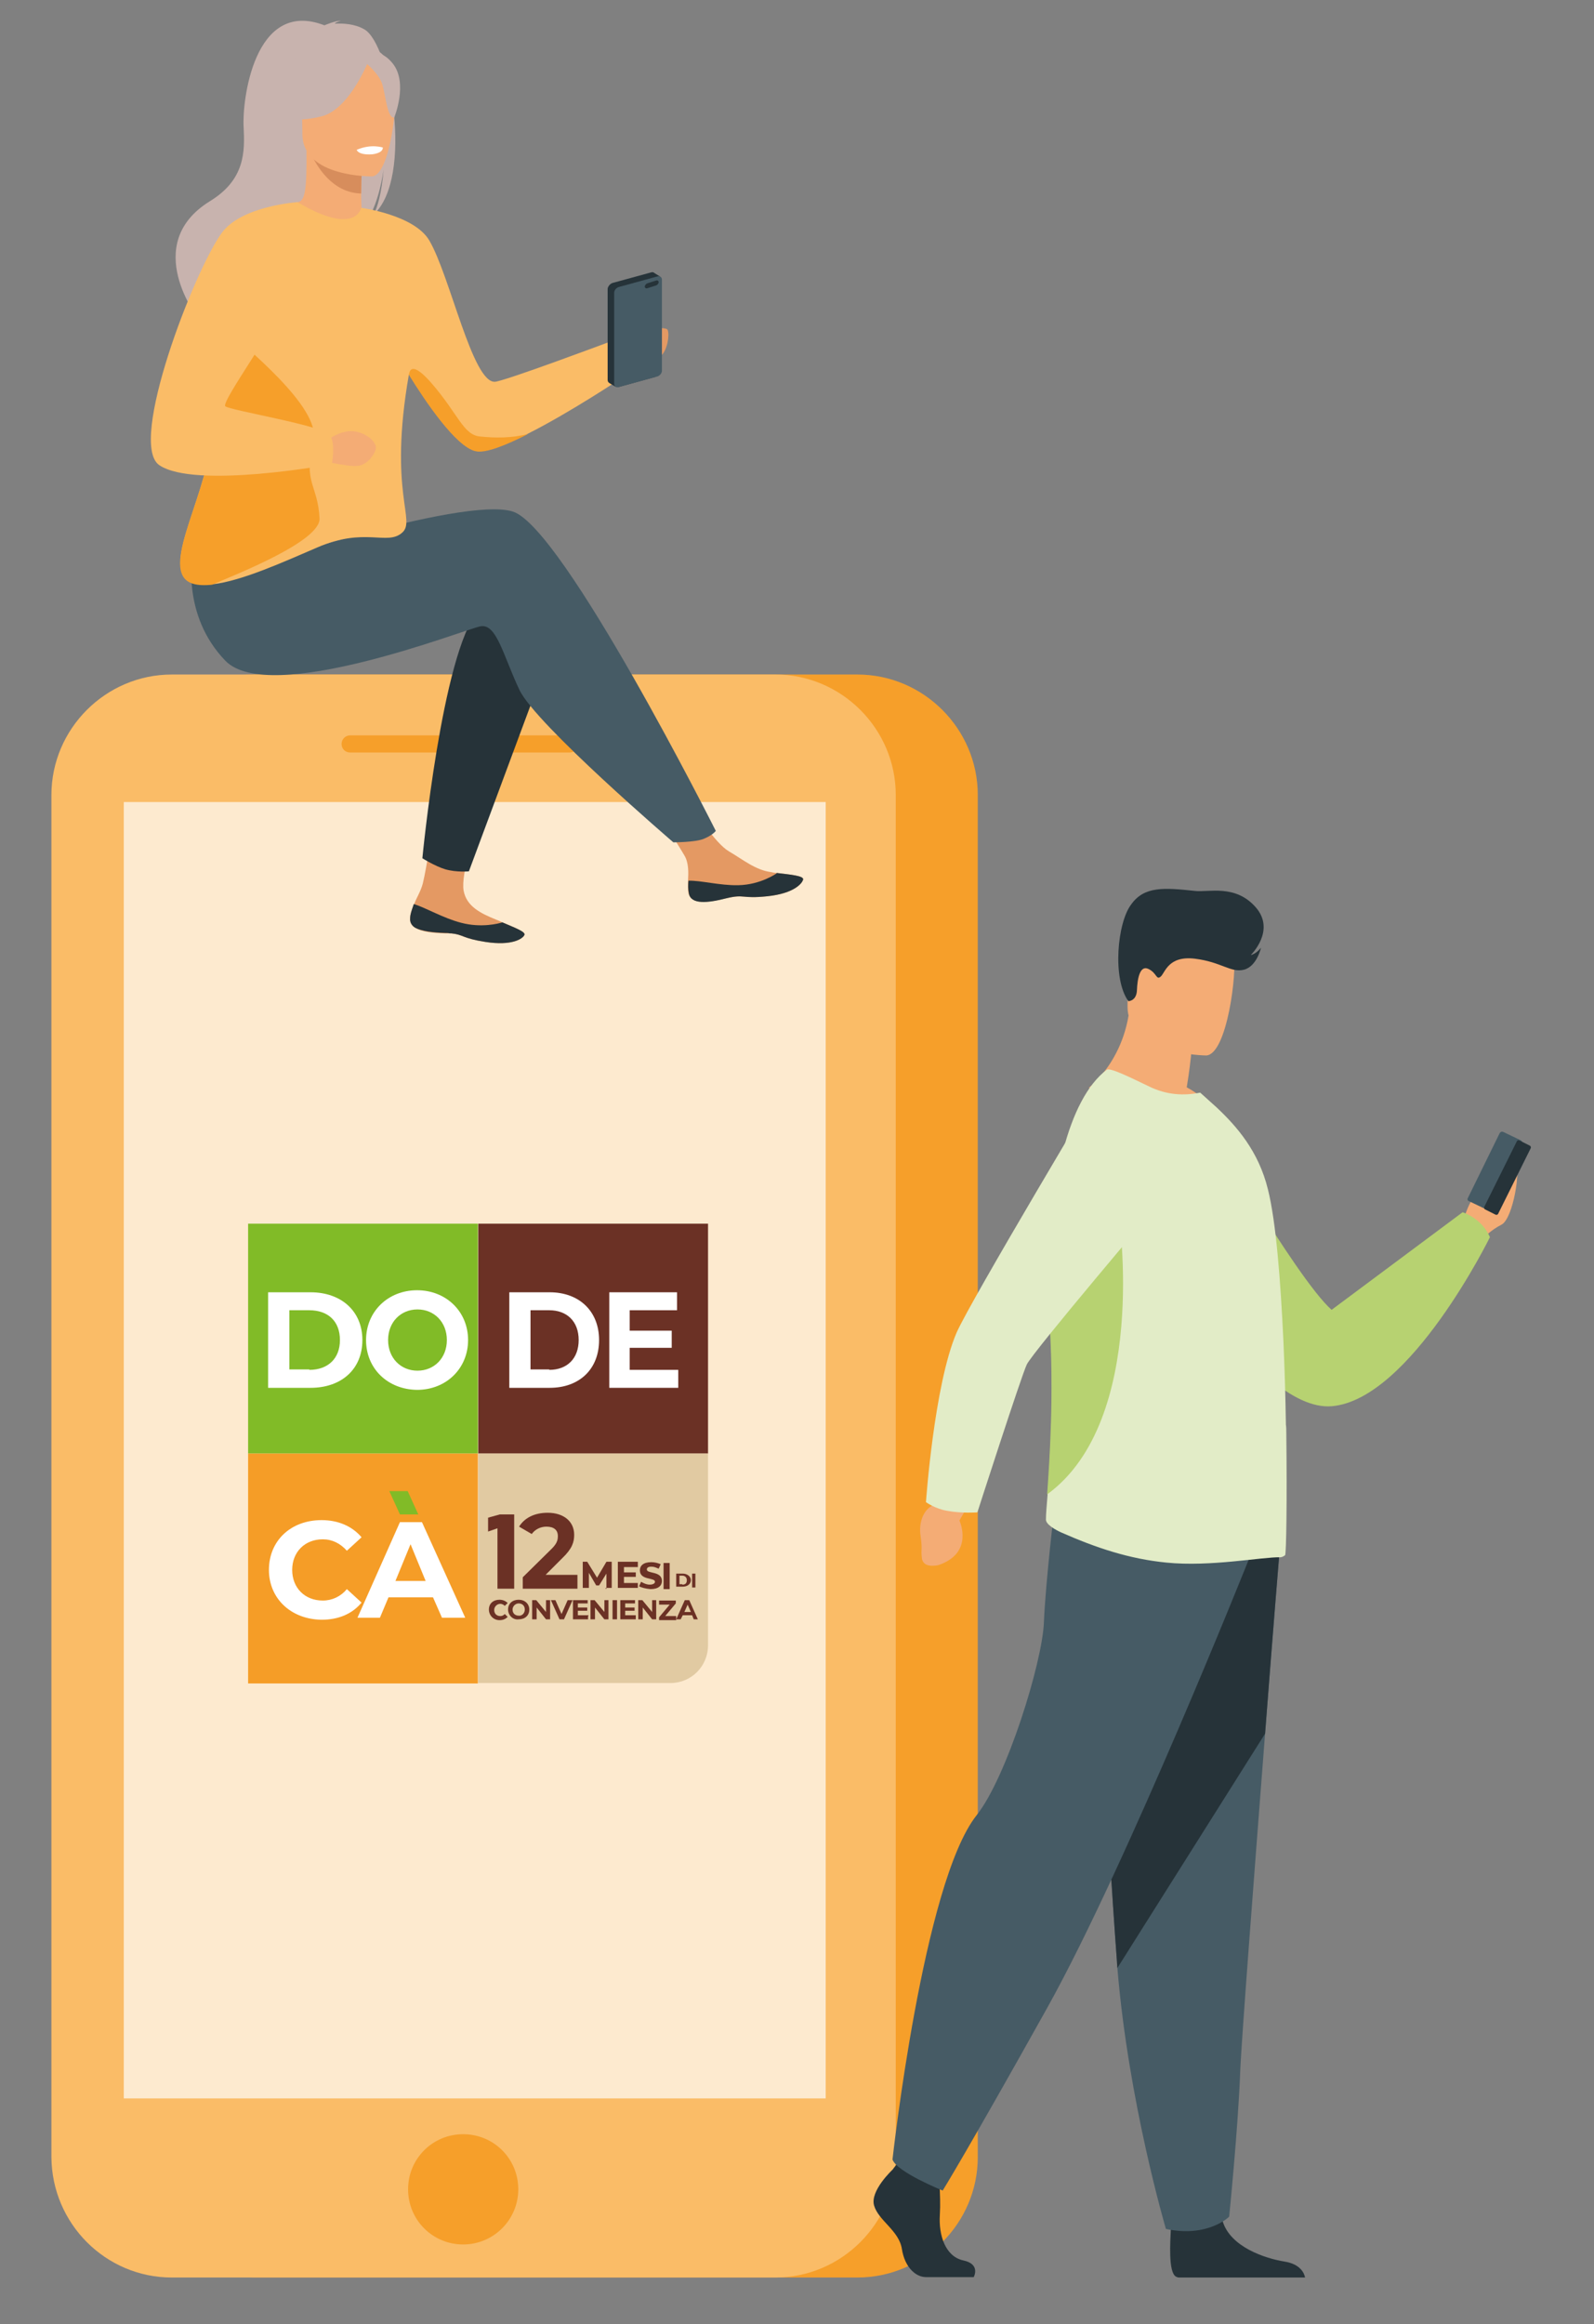 <?xml version="1.0" encoding="utf-8"?>
<!-- Generator: Adobe Illustrator 23.1.0, SVG Export Plug-In . SVG Version: 6.00 Build 0)  -->
<svg version="1.1" id="Livello_1" xmlns="http://www.w3.org/2000/svg" xmlns:xlink="http://www.w3.org/1999/xlink" x="0px" y="0px"
	 viewBox="0 0 390.6 569.2" style="enable-background:new 0 0 390.6 569.2;" xml:space="preserve">
<rect x="0" y="0" width="390.6" height="569.2" fill="#808080" stroke="none"/>
<style type="text/css">
	.st0{fill:#F69F2A;}
	.st1{fill:#FABC67;}
	.st2{fill:#4D73B7;}
	.st3{opacity:0.68;fill:#FFFFFF;}
	.st4{fill:#F4AC75;}
	.st5{fill:#B7D271;}
	.st6{fill:#263339;}
	.st7{fill:#465B65;}
	.st8{fill:#E2ECC7;}
	.st9{fill:#E49963;}
	.st10{fill:#C8B3AE;}
	.st11{fill:#D78D5C;}
	.st12{fill:#FFFFFF;}
	.st13{fill:#81BB27;}
	.st14{fill:#6B3125;}
	.st15{fill:#E1CAA2;}
	.st16{fill:#F59D27;}
</style>
<g>
	<g>
		<g>
			<path class="st0" d="M62.2,557.8h147.9c16.2,0,29.5-13.3,29.5-29.5V194.7c0-16.2-13.3-29.5-29.5-29.5H62.2
				c-16.2,0-29.5,13.3-29.5,29.5v333.6C32.7,544.6,46,557.8,62.2,557.8z"/>
			<path class="st1" d="M42.1,557.8h147.9c16.2,0,29.5-13.3,29.5-29.5V194.7c0-16.2-13.3-29.5-29.5-29.5H42.1
				c-16.2,0-29.5,13.3-29.5,29.5v333.6C12.7,544.6,25.9,557.8,42.1,557.8z"/>
			<g>
				<path class="st0" d="M85.8,180.1h53.8c1.2,0,2.1,0.9,2.1,2.1c0,1.2-0.9,2.1-2.1,2.1H85.8c-1.2,0-2.1-0.9-2.1-2.1
					C83.7,181.1,84.6,180.1,85.8,180.1z"/>
				<path class="st2" d="M149.1,180.1c1.2,0,2.1,0.9,2.1,2.1c0,1.2-0.9,2.1-2.1,2.1c-1.2,0-2.1-0.9-2.1-2.1
					C147,181.1,148,180.1,149.1,180.1z"/>
			</g>
			<path class="st0" d="M127,536.2c0-7.5-6-13.5-13.5-13.5s-13.5,6-13.5,13.5s6,13.5,13.5,13.5S127,543.6,127,536.2z"/>
			
				<rect x="30.3" y="196.4" transform="matrix(-1 -1.224647e-16 1.224647e-16 -1 232.633 710.333)" class="st3" width="172" height="317.5"/>
		</g>
	</g>
</g>
<g>
	<g id="man_7_">
		<path class="st4" d="M358.4,299.8c0,0,1.5-7.3,5.3-8.9c3.8-1.7,6.1-8.3,7.6-6.5c1.5,1.8-0.5,13.9-3.3,15.5
			c-2.9,1.5-4.2,3.1-4.2,3.1L358.4,299.8z"/>
		<path class="st5" d="M293.4,270.9c0,0,24.1,42.1,32.9,49.9l32.1-23.9c0,0,4.7,1.4,6.7,6.1c0,0-19.5,39.7-38.7,41.4
			c-19.2,1.7-46.1-47.6-46.1-47.6L293.4,270.9z"/>
		<g>
			<path class="st6" d="M218.7,531.4c0,0-5.6,5.2-4.5,8.8c1.1,3.7,6.1,6.1,6.8,10.6c0.7,4.5,3.4,6.9,5.9,6.9c2.5,0,11.7,0,11.7,0
				s1.8-3.2-2.6-4.1c-4.4-1-6-6.2-5.7-11.1c0.3-4.9-0.4-11.4-0.4-11.4l-9.3-2.2L218.7,531.4z"/>
			<path class="st6" d="M288.2,557.6c0.2,0.1,0.4,0.2,0.8,0.2h30.8c-0.2-1.1-1.2-3.3-5-3.9c-4.9-0.8-13.3-3.6-15.2-9.9
				c-0.1-0.2-0.1-0.4-0.2-0.6c-1.5-6.7-12.4,2-12.4,2s0,0.3-0.1,0.7C286.8,548.7,286.2,556.6,288.2,557.6z"/>
			<path class="st7" d="M313.6,379.2c0,0-1.7,20.6-3.6,45.4c-2.6,33.7-5.8,75.1-6.1,82.9c-0.5,13.6-2.7,35.4-2.7,35.4
				s-5.2,5.2-15.5,3c0,0-9.2-31.1-11.9-64c0-0.5-0.1-1.1-0.1-1.6c-2.5-33.5-6.3-104-6.3-104L313.6,379.2z"/>
			<path class="st6" d="M313.6,379.2c0,0-1.7,20.6-3.6,45.4L273.8,482c0-0.5-0.1-1.1-0.1-1.6c-2.5-33.5-6.3-104-6.3-104L313.6,379.2
				z"/>
			<path class="st7" d="M306.1,381.7c0,0-29.8,74.7-49.4,109.9c-19.6,35.1-25.7,44.9-25.7,44.9s-11.2-4.5-12.3-7.6
				c0,0,7.5-67.8,20.6-84.3c7.4-9.3,16.1-37.4,16.5-47.2c0.4-9.8,2.7-29.2,2.7-29.2L306.1,381.7z"/>
		</g>
		<path class="st4" d="M290.8,266.3c1.3-7.8,1.4-12.5,1.4-12.5L277,241.6c0.6,16.8-10.2,24.8-10.2,24.8s20.2,9.9,31.8,6.2
			C298.6,272.7,295.8,269,290.8,266.3z"/>
		<path class="st4" d="M295.6,258.5c0,0-19.5-0.1-19.3-12.2c0.2-12.1-2.1-20.3,10.3-20.8c12.5-0.5,14.8,4.2,15.7,8.3
			C303.2,237.9,300.7,258.2,295.6,258.5z"/>
		<path class="st8" d="M314.9,380.9c-0.4,0.3-0.8,0.5-1.2,0.5c-4.4-0.1-17.1,2.4-27.9,1.3c-9.1-0.9-17.2-3.6-25.8-7.4
			c-1.1-0.5-3.8-1.9-3.7-3.2c0-1.4,0.2-3.4,0.4-6c0.6-8.9,1.7-24.3,0.6-42c-0.2-3.3-0.3-6.6-0.3-9.8c-0.1-24,4.7-45.1,14.2-52.3
			c0.8-0.6,5.8,1.9,10.4,4.1c4.3,2.1,8.5,2.3,12.5,1.5l4,3.6c4.9,4.6,10.3,10.7,12.6,20.1c2,8,3.1,22.4,3.8,37.3
			c0.3,6.8,0.5,13.6,0.6,20.1v0.2c0.1,0.6,0.1,1.3,0.1,2C315.4,367.5,315.2,380.7,314.9,380.9z"/>
		<path class="st5" d="M256.6,366c0.6-8.9,1.7-24.3,0.6-42c-0.2-3.3-0.3-6.6-0.3-9.8c4-9.7,7.2-16.7,7.2-16.7h10
			C274.2,297.5,281.6,347.8,256.6,366z"/>
		<path class="st4" d="M237,369.1l-1.9,3.3c0,0,3.7,7.9-5.1,10.9c0,0-3.8,1-4.1-1.7c-0.3-2.6,0.2-1.6-0.3-5.3
			c-0.6-3.7,0.9-7.1,3.7-7.9l2.2-2.1L237,369.1z"/>
		<path class="st8" d="M232,370c3.6,0.7,7.5,0.4,7.5,0.4s10.7-33.2,12.1-36.2c1.4-3,31.9-38.9,31.9-38.9l-12.7-31.8
			c0,0-33,55.1-36.4,62.9c-5.5,12.8-7.5,41.5-7.5,41.5S229.1,369.5,232,370z"/>
		<path class="st6" d="M276.5,245.2c0,0,2,0,2.1-2.7c0.1-2.7,0.7-6.2,2.8-5.2c2.1,1,1.9,2.8,3,1.9c1.1-0.9,1.8-5.2,8.4-4.4
			c6.5,0.8,8.8,3.5,12,2.7c3.2-0.8,4.2-5.4,4.2-5.4s-1.1,1.5-2.5,1.8c0,0,6.2-6,1.2-11.7c-5-5.7-11.5-3.6-14.9-4
			c-7.5-0.8-12.4-1.2-15.6,3.3C273.8,225.9,272.5,239.7,276.5,245.2z"/>
		<g>
			<path class="st7" d="M359.7,293.4l7.8-15.9c0.2-0.3,0.5-0.4,0.8-0.3l4.4,2.1c0.3,0.2,0.4,0.5,0.3,0.8l-7.8,15.9
				c-0.2,0.3-0.5,0.4-0.8,0.3l-4.4-2.1C359.6,294.1,359.5,293.7,359.7,293.4z"/>
			<path class="st6" d="M363.7,295.6l8-16.1c0.1-0.2,0.4-0.3,0.6-0.2l2.6,1.3c0.2,0.1,0.3,0.4,0.2,0.6l-8,16.1
				c-0.1,0.2-0.4,0.3-0.6,0.2l-2.6-1.3C363.7,296.1,363.6,295.8,363.7,295.6z"/>
		</g>
	</g>
</g>
<g>
	<g>
		<path class="st9" d="M100.5,224.9c-0.1,1,0.4,1.8,1.2,2.3c0,0,0,0,0,0c1.5,1,4.3,1.3,7.4,1.4c0.4,0,0.7,0,1.1,0c0.1,0,0.2,0,0.2,0
			c0.1,0,0.1,0,0.2,0c3,0.3,2.6,1.2,8.4,2.1c6.5,1,9.1-0.8,9.5-1.7c0.4-0.8-2.4-1.8-5.4-3.1c-0.1-0.1-0.3-0.1-0.4-0.2
			c-0.4-0.2-0.8-0.3-1.2-0.5c-3.7-1.5-7.2-3.2-7.9-7.1c-0.7-4.1,3-15.1,3-15.1l-10.3-1.9c0,0-1.8,11.7-2.7,15.3
			c-0.5,1.9-1.5,3.4-2.1,5c0,0.1-0.1,0.2-0.1,0.3C100.9,222.9,100.5,223.9,100.5,224.9z"/>
		<path class="st6" d="M100.5,224.9c-0.1,1,0.4,1.8,1.2,2.3c0,0,0,0,0,0c1.7,0.9,4.4,1.2,7.4,1.3c0.4,0,0.7,0,1.1,0.1
			c0.1,0,0.2,0,0.2,0c0.1,0,0.1,0,0.2,0c3,0.3,2.6,1.2,8.4,2.1c6.5,1,9.1-0.8,9.5-1.7c0.4-0.8-2.4-1.8-5.4-3.1
			c-0.9,0.3-5.2,1.4-10.1,0.1c-4.3-1.1-8.5-3.6-11.6-4.6c0,0.1-0.1,0.2-0.1,0.3C100.9,222.9,100.5,223.9,100.5,224.9z"/>
		<path class="st9" d="M168.7,218.7c0.6,2.9,4.7,2.4,9.3,1.3c4.6-1.1,3.5,0.2,10.1-0.5c6.6-0.7,8.5-3.2,8.7-4.1
			c0.2-0.9-3.1-1.2-6.5-1.6c-0.4,0-0.9-0.1-1.3-0.2c-3.9-0.5-6.8-3-10.4-5.1c-3.4-2-8.4-10-8.4-10l-9,0.7c0,0,4.7,7.2,6.5,10.3
			c1.1,1.8,1,4.3,0.9,6.1C168.6,216.7,168.5,217.7,168.7,218.7z"/>
		<path class="st6" d="M178,220c4.6-1.1,3.5,0.2,10.1-0.5c6.6-0.7,8.5-3.2,8.7-4.1c0.2-0.9-3.1-1.2-6.5-1.6l0,0.1
			c0,0-3.9,2.8-9.4,2.9c-4.5,0.1-9.2-1.2-12.2-1.1c-0.1,1-0.1,2.1,0.1,3.1C169.3,221.6,173.4,221.2,178,220z"/>
		<path class="st9" d="M148.7,86.6c0,0,2.1-5.3,4.5-5.5c2.4-0.2,9.9-1.4,10.4-0.3c0.5,1.1,0,4.9-1.6,6.3c-1.6,1.4-11.6,3.6-11.6,3.6
			L148.7,86.6z"/>
		<path class="st6" d="M134.3,161.2l-19.4,52.2c0,0-3,0.3-5.8-0.5c-2.6-0.8-5.6-2.7-5.6-2.7s4.8-50.1,13.6-60.5
			C125.8,139.2,134.3,161.2,134.3,161.2z"/>
		<path class="st7" d="M57.6,140.1c0,0,55.7-18.8,68.1-14.8c12.4,4,49.7,78.2,49.7,78.2s-0.8,1.1-3.1,2c-2.1,0.8-7.3,0.8-7.3,0.8
			s-33.7-28.9-37.7-37.3c-4-8.4-5.6-16.4-9.6-15.6c-4,0.8-51.7,19.6-62.5,8.4c-10.8-11.2-8-25.8-8-25.8L57.6,140.1z"/>
		<path class="st10" d="M91.6,52.5c0.9-1.8,1.9-5.1,2.4-10.9c-0.1,0.6-1.1,7.9-3.9,12.1c-11.6,7.6-33.8,33-33.4,37.8
			c0,0-7.8-13.3-8-13.3c0,0-14.4-18.3,2.7-28.9c8.7-5.3,8.6-12.2,8.3-18.2c-0.4-6,2.4-31.6,19.8-24.9c0,0,2.8-1.2,4-1.1
			c0,0-1,0.2-1.5,0.7c2-0.1,4.9,0,7.3,1.4C95.7,10.9,101.4,43.4,91.6,52.5z"/>
		<path class="st4" d="M89.4,54c0.1,0-5.6,3-9.8,1.8c-4-1.1-6.6-6.3-6.6-6.3c1.7-0.3,2.2-2.7,2.1-12.7l0.8,0.2l12.9,2.5
			c0,0-0.3,4.1-0.3,7.9C88.5,50.6,88.7,53.7,89.4,54z"/>
		<path class="st11" d="M88.8,39.5c0,0-0.3,4.1-0.3,7.9c-7.2-0.2-11-6.8-12.6-10.4L88.8,39.5z"/>
		<path class="st10" d="M74.6,35.6c0,0-3.8-6-4.7-11.1c-0.6-3.6,1.2-17.1,14.8-15.2c0,0,3.9,0.4,7.6,2.9c2.9,2,7.2,6.3,2.4,18.1
			l-1.2,4L74.6,35.6z"/>
		<path class="st4" d="M91.2,43.2c0,0-17,0.3-17.1-10.3c0-10.6-2.2-17.7,8.7-18.4c10.9-0.6,13,3.4,13.9,7
			C97.5,25,95.6,42.8,91.2,43.2z"/>
		<path class="st10" d="M90.6,14.2c0,0-4.7,12.5-11.8,14.3c-7.2,1.8-10.3-0.1-10.3-0.1s0.7-4.4,1.8-12C70.3,16.4,87,8.3,90.6,14.2z"
			/>
		<path class="st10" d="M89.4,15.2c0,0,3.5,2.8,4.3,5.5c0.8,2.7,1.2,8.3,2.9,8.1c0,0,3.5-8.5-0.4-13.3C92,10.4,89.4,15.2,89.4,15.2z
			"/>
		<path class="st1" d="M51.4,99.9c-1.7-7,4-20.7,10-32.1c5.4-10.3,11-18.6,11.5-18.3c14.3,8.5,15.6,1.4,15.6,1.4s13,1.7,16.7,8
			c5.1,8.7,10.6,35,16.1,34.6c2.5-0.2,27.6-9.6,27.6-9.6s4.2,3.9,3.4,8.7c0,0-12.4,8.3-22.9,13.6c-5.5,2.8-10.6,4.8-12.9,4.2
			c-4.8-1.1-12.2-12.2-16.3-18.7c0,0,0,0,0,0c-5.1,29.1,1.9,35.8-1.7,38.8c-3.7,3.2-9.1-1.5-20.8,3.6c-7.7,3.3-18.4,8.2-25.6,9
			c-3.8,0.4-6.6-0.2-7.5-2.8C41.8,133,54.7,113.3,51.4,99.9z"/>
		<path class="st12" d="M87.4,36.7c0,0,0.3,1.3,3.7,1.1c0,0,2.8-0.2,2.7-1.7C93.8,36.2,91.1,35.1,87.4,36.7z"/>
		<path class="st0" d="M44.5,140.4c0.9,2.6,3.7,3.2,7.5,2.8c5-2.2,26.5-10.5,26.3-16.2c-0.4-8.4-4.1-8.6-1.5-19
			c2.1-8.3-17.8-23.7-20.9-27.1c-6,11.3-6.1,11.9-4.5,18.9C54.7,113.3,41.8,133,44.5,140.4z"/>
		<path class="st0" d="M100.2,91.8c4,6.5,11.5,17.6,16.3,18.7c2.4,0.6,7.4-1.4,12.9-4.2c-4,1-8,1-11.8,0.6
			c-4.1-0.4-5.3-5.5-11.9-13.1C101.4,88.9,100.4,90.2,100.2,91.8z"/>
		<path class="st4" d="M80.2,107.8c0,0,3.6-2.8,7-2.1c3.4,0.7,5.1,3,4.9,4.1c-0.1,1.1-1.9,4.1-4.5,4.3c-2.6,0.3-10-1.6-10-1.6
			L80.2,107.8z"/>
		<path class="st1" d="M73,49.5c0,0-13.9,0.9-18.7,7.6c-6.8,9.4-23,51.4-15.3,56.8c8.7,6,42.3-0.2,42.3-0.2s1-4.8-0.4-7.1
			c-1.4-2.3-24.6-6.1-25.7-7.1c-1.1-1.1,13.4-20.8,13.4-24.1C68.5,72.2,73,49.5,73,49.5z"/>
	</g>
	<g>
		<path class="st6" d="M150.1,69.3l9.5-2.6c0.3-0.1,0.6,0,0.8,0.2l0,0l1.3,0.8l-1.1,24.6l-9.1,2.5l-0.7-0.1l-1.5-0.9l0,0
			c-0.2-0.1-0.4-0.4-0.4-0.7V70.7C149,70.1,149.5,69.5,150.1,69.3z"/>
		<path class="st7" d="M151.6,94.8l9.5-2.6c0.6-0.2,1.1-0.8,1.1-1.4V68.5c0-0.6-0.5-1-1.1-0.8l-9.5,2.6c-0.6,0.2-1.1,0.8-1.1,1.4V94
			C150.5,94.6,151,95,151.6,94.8z"/>
		<path class="st6" d="M158.6,70.6l2.2-0.7c0.3-0.1,0.6-0.5,0.6-0.8l0,0c0-0.3-0.3-0.5-0.6-0.4l-2.2,0.7c-0.3,0.1-0.6,0.5-0.6,0.8
			l0,0C158,70.5,158.3,70.7,158.6,70.6z"/>
	</g>
</g>
<g>
	<rect x="60.8" y="299.7" class="st13" width="56.3" height="56.3"/>
	<g>
		<path class="st12" d="M65.7,316.5h10.4c7.5,0,12.7,4.6,12.7,11.7c0,7.2-5.2,11.7-12.7,11.7H65.7V316.5z M75.8,335.5
			c4.6,0,7.5-2.8,7.5-7.3c0-4.6-2.9-7.3-7.5-7.3h-4.9v14.5h4.9V335.5z"/>
		<path class="st12" d="M89.7,328.2c0-7,5.4-12.2,12.5-12.2s12.5,5.2,12.5,12.2c0,7-5.4,12.2-12.5,12.2
			C95,340.3,89.7,335.2,89.7,328.2z M109.5,328.2c0-4.4-3.1-7.5-7.2-7.5s-7.2,3.1-7.2,7.5s3.1,7.5,7.2,7.5S109.5,332.6,109.5,328.2z
			"/>
	</g>
	<rect x="117.2" y="299.7" class="st14" width="56.3" height="56.3"/>
	<g>
		<path class="st12" d="M124.8,316.5h9.9c7.2,0,12.1,4.6,12.1,11.7c0,7.2-4.9,11.7-12.1,11.7h-9.9V316.5z M134.6,335.5
			c4.4,0,7.2-2.8,7.2-7.3c0-4.6-2.9-7.3-7.2-7.3h-4.6v14.5h4.6V335.5z"/>
		<path class="st12" d="M166.2,335.5v4.4h-16.9v-23.4h16.6v4.4h-11.6v5h10.3v4.2h-10.3v5.4H166.2z"/>
	</g>
	<path class="st15" d="M164.3,412.2h-47.1V356h56.3v46.9C173.5,408.2,169.3,412.2,164.3,412.2z"/>
	<g>
		<path class="st14" d="M126,370.9v18.2h-4.1v-14.8l-2.3,0.8v-3.4l2.9-0.8H126z"/>
		<path class="st14" d="M141.5,385.7v3.4h-13.4v-2.8l6.8-6.7c1.6-1.5,1.8-2.4,1.8-3.4c0-1.5-1-2.3-2.8-2.3c-1.5,0-2.8,0.7-3.6,1.8
			l-3.1-1.8c1.3-2.1,3.7-3.4,7-3.4c3.9,0,6.5,2.1,6.5,5.4c0,1.8-0.5,3.4-2.9,5.7l-4.1,4.1H141.5z"/>
	</g>
	<g>
		<path class="st14" d="M119.8,394.2c0-1.5,1.1-2.4,2.6-2.4c0.8,0,1.5,0.3,2,0.8l-0.7,0.7c-0.3-0.3-0.7-0.5-1.1-0.5
			c-0.8,0-1.5,0.7-1.5,1.5c0,1,0.7,1.5,1.5,1.5c0.5,0,0.8-0.2,1.1-0.5l0.7,0.7c-0.5,0.5-1.1,0.8-2,0.8
			C120.9,396.8,119.8,395.6,119.8,394.2z"/>
		<path class="st14" d="M124.5,394.2c0-1.5,1.1-2.4,2.6-2.4s2.6,1,2.6,2.4c0,1.5-1.1,2.4-2.6,2.4
			C125.7,396.8,124.5,395.6,124.5,394.2z M128.6,394.2c0-1-0.7-1.5-1.5-1.5s-1.5,0.7-1.5,1.5c0,1,0.7,1.5,1.5,1.5
			C127.9,395.8,128.6,395.1,128.6,394.2z"/>
		<path class="st14" d="M134.8,391.9v4.7h-1l-2.3-2.9v2.9h-1.1v-4.7h1l2.4,2.9v-2.9H134.8z"/>
		<path class="st14" d="M140.3,391.9l-2.1,4.7h-1.1l-2.1-4.7h1.1l1.5,3.4l1.5-3.4H140.3z"/>
		<path class="st14" d="M144.1,395.8v0.8h-3.7v-4.7h3.6v0.8h-2.4v1h2.3v0.8h-2.3v1.1h2.6V395.8z"/>
		<path class="st14" d="M149.1,391.9v4.7h-1l-2.3-2.9v2.9h-1.1v-4.7h1l2.4,2.9v-2.9H149.1z"/>
		<path class="st14" d="M150.1,391.9h1.1v4.7h-1.1V391.9z"/>
		<path class="st14" d="M155.8,395.8v0.8H152v-4.7h3.6v0.8h-2.4v1h2.3v0.8h-2.3v1.1h2.6V395.8z"/>
		<path class="st14" d="M160.8,391.9v4.7h-1l-2.3-2.9v2.9h-1.1v-4.7h1l2.4,2.9v-2.9H160.8z"/>
		<path class="st14" d="M165.7,395.8v1h-4.2v-0.7l2.6-3.1h-2.6v-1h4.1v0.7l-2.6,3.1H165.7z"/>
		<path class="st14" d="M169.6,395.6h-2.3l-0.5,1h-1.1l2.1-4.7h1.1l2.1,4.7H170L169.6,395.6z M169.3,394.8l-0.8-1.8l-0.8,1.8H169.3z
			"/>
	</g>
	<g>
		<path class="st14" d="M148.6,389.1v-3.7l-1.8,2.9h-0.7l-1.8-3.1v3.7h-1.5v-6.4h1.1l2.4,3.9l2.3-3.9h1.3v6.4h-1.5V389.1z"/>
		<path class="st14" d="M156.3,387.8v1.1h-4.9v-6.4h4.9v1.3h-3.4v1.3h2.9v1.1h-2.9v1.5H156.3z"/>
		<path class="st14" d="M156.6,388.5l0.5-1.1c0.5,0.3,1.3,0.7,2.1,0.7s1.3-0.3,1.3-0.7c0-1.1-3.7-0.3-3.7-2.8c0-1.1,0.8-2,2.8-2
			c0.8,0,1.6,0.2,2.3,0.5l-0.5,1.1c-0.7-0.3-1.1-0.5-1.8-0.5c-0.8,0-1.1,0.3-1.1,0.7c0,1.1,3.7,0.3,3.7,2.8c0,1.1-0.8,2-2.8,2
			C158.2,389.1,157.1,388.8,156.6,388.5z"/>
		<path class="st14" d="M162.6,382.8h1.5v6.4h-1.5V382.8z"/>
	</g>
	<g>
		<path class="st14" d="M165.7,385.4h1.6c1.1,0,2,0.7,2,1.6s-0.8,1.6-2,1.6h-1.6V385.4z M167.2,388.1c0.7,0,1.1-0.3,1.1-1.1
			c0-0.7-0.5-1.1-1.1-1.1h-0.7v2.1h0.7V388.1z"/>
		<path class="st14" d="M169.6,385.4h0.8v3.4h-0.8V385.4z"/>
	</g>
	<rect x="60.8" y="356" class="st16" width="56.3" height="56.3"/>
	<g>
		<path class="st12" d="M65.9,384.5c0-7.2,5.4-12.2,12.9-12.2c4.1,0,7.5,1.5,9.8,4.2l-3.6,3.3c-1.6-1.8-3.6-2.8-5.9-2.8
			c-4.4,0-7.5,3.1-7.5,7.5c0,4.4,3.1,7.5,7.5,7.5c2.3,0,4.4-1,5.9-2.8l3.6,3.3c-2.3,2.8-5.7,4.2-9.8,4.2
			C71.3,396.6,65.9,391.5,65.9,384.5z"/>
		<path class="st12" d="M106.1,391.2H95.2l-2.1,5h-5.5L98,372.8h5.4l10.6,23.4h-5.7L106.1,391.2z M104.3,387.2l-3.7-9l-3.7,9H104.3z
			"/>
	</g>
	<polygon class="st13" points="98,370.9 95.4,365.2 99.9,365.2 102.5,370.9 	"/>
</g>
</svg>
